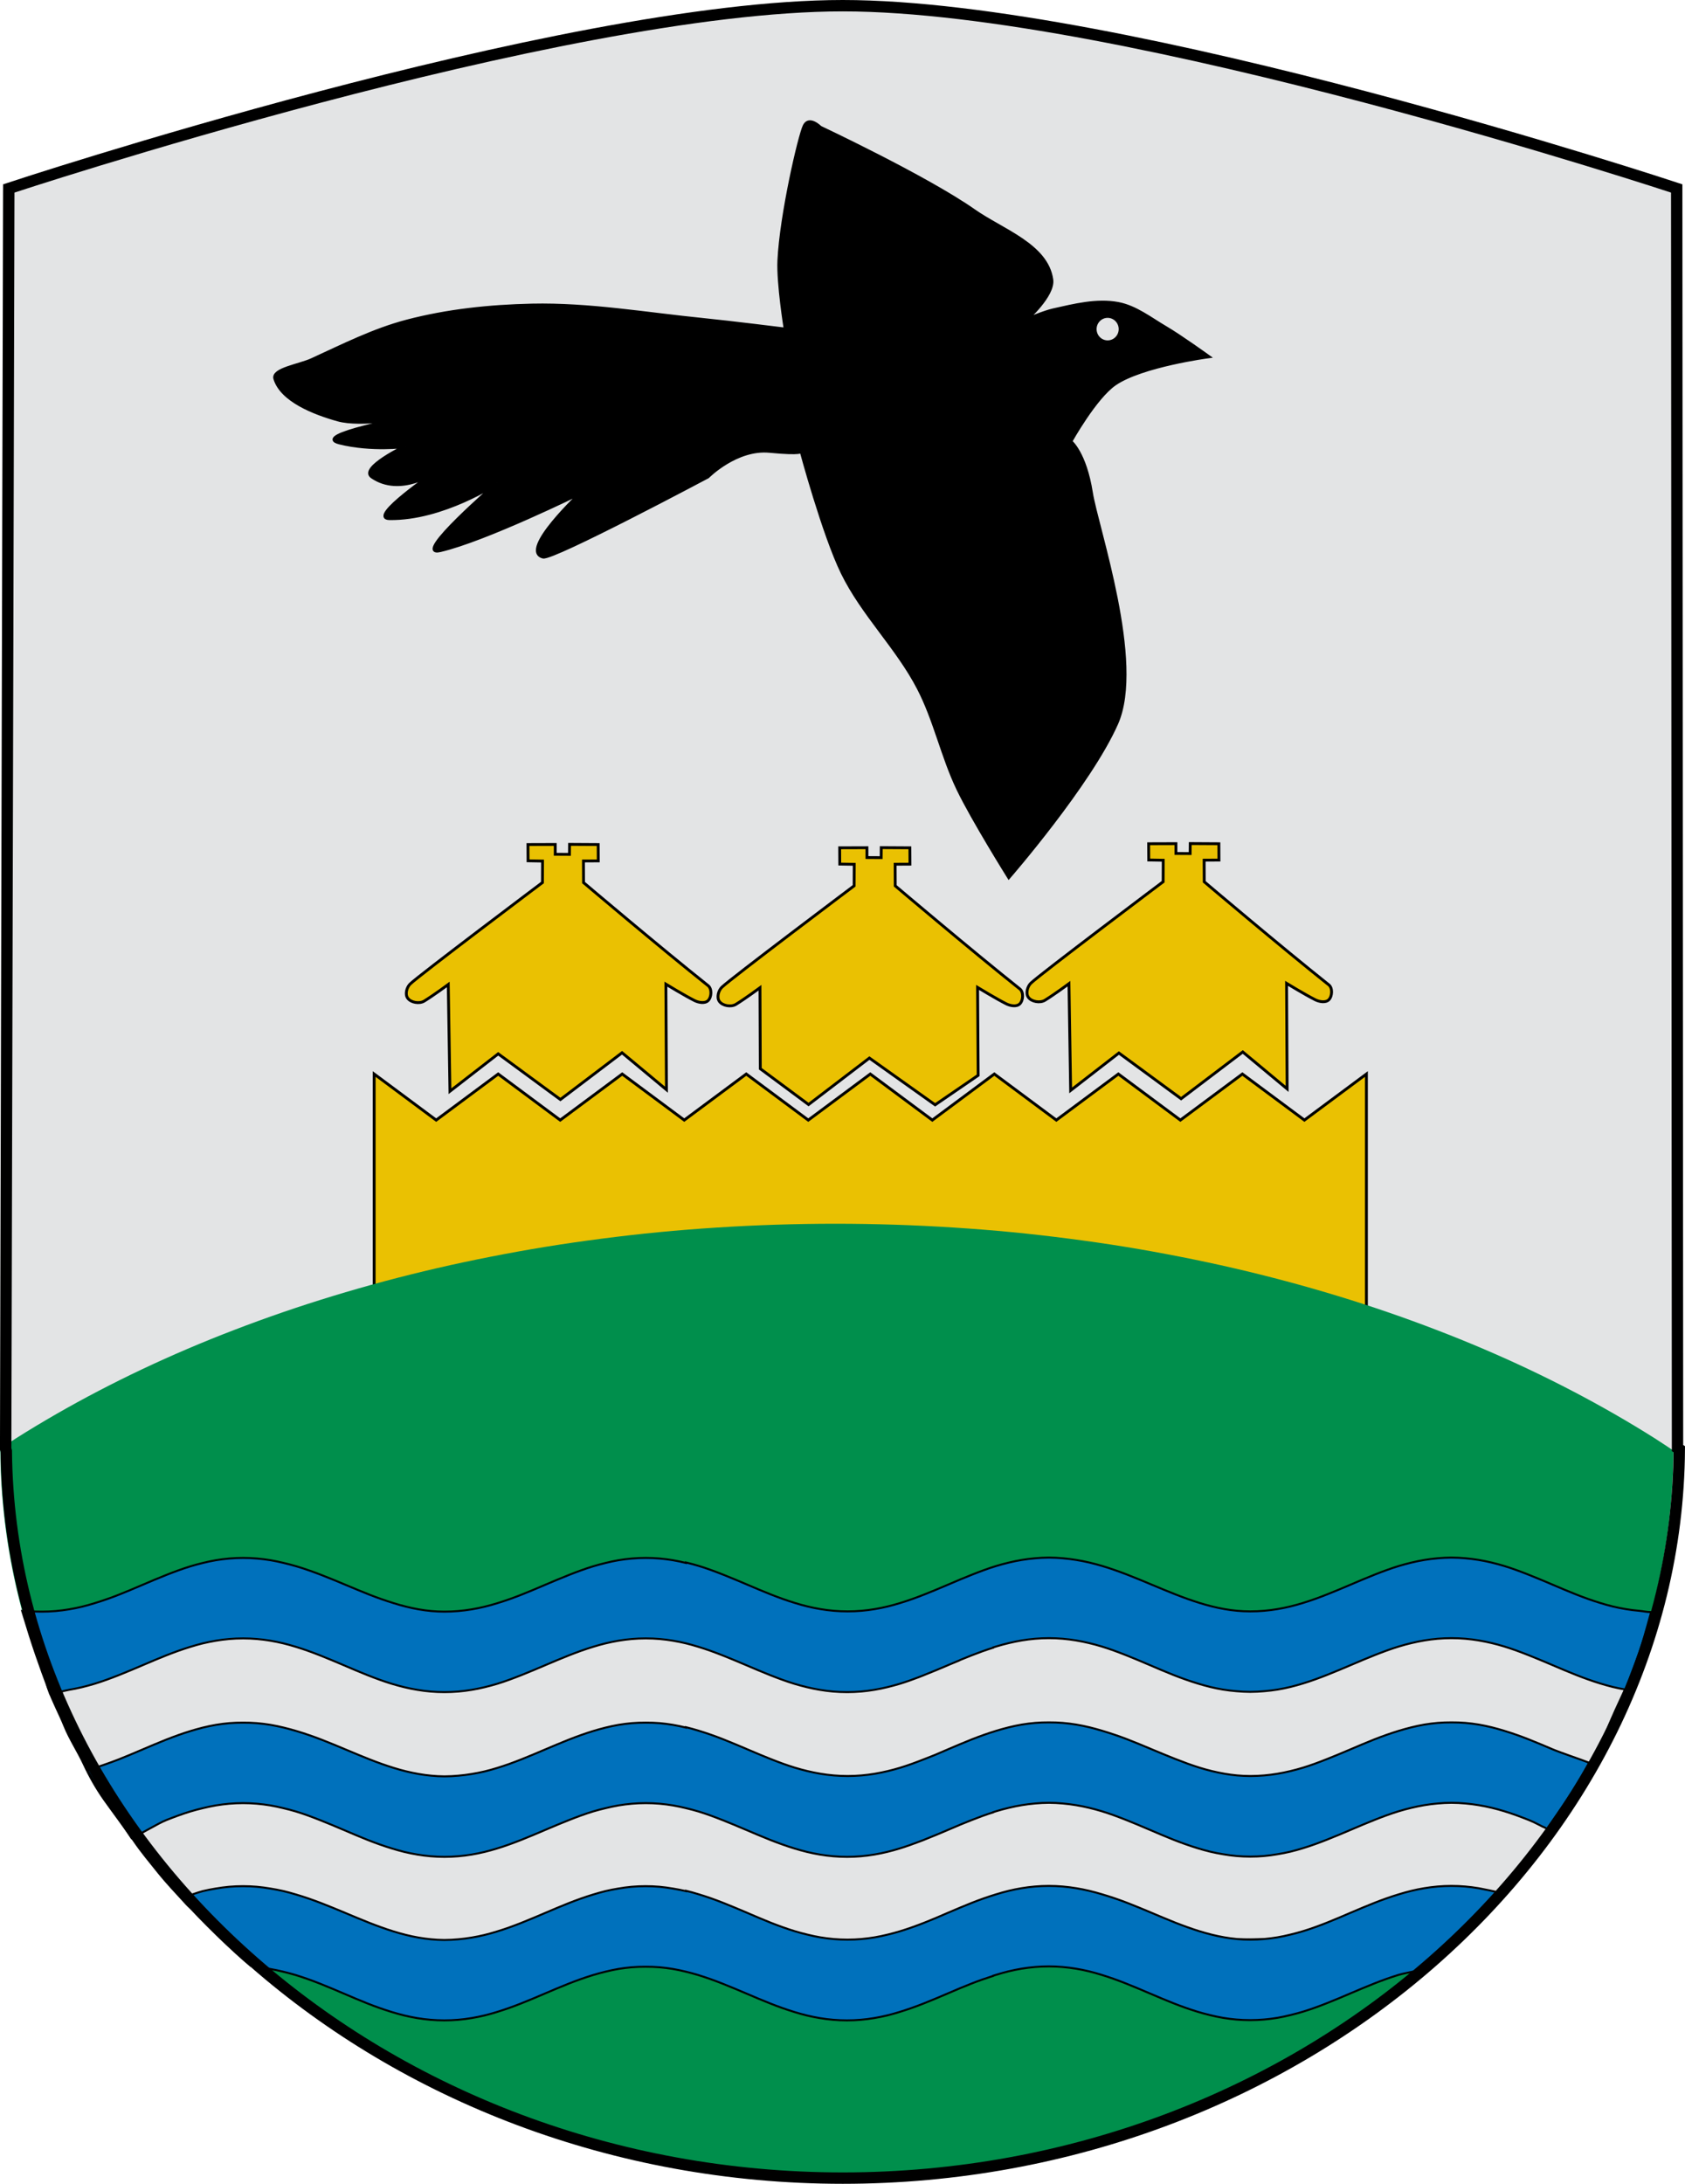 <?xml version="1.0" encoding="UTF-8" standalone="no"?>
<svg
   xmlns:dc="http://purl.org/dc/elements/1.1/"
   xmlns:cc="http://creativecommons.org/ns#"
   xmlns:rdf="http://www.w3.org/1999/02/22-rdf-syntax-ns#"
   xmlns:svg="http://www.w3.org/2000/svg"
   xmlns="http://www.w3.org/2000/svg"
   xmlns:sodipodi="http://sodipodi.sourceforge.net/DTD/sodipodi-0.dtd"
   xmlns:inkscape="http://www.inkscape.org/namespaces/inkscape"
   height="767"
   width="591.875"
   version="1.0"
   id="svg20"
   sodipodi:version="0.32"
   inkscape:version="0.48.0 r9654"
   sodipodi:docname="Swiss_Size18-coat_of_arms.svg"
   inkscape:output_extension="org.inkscape.output.svg.inkscape">
  <defs
     id="defs29">
    <inkscape:perspective
       sodipodi:type="inkscape:persp3d"
       inkscape:vp_x="0 : 381.5 : 1"
       inkscape:vp_y="0 : 1000 : 0"
       inkscape:vp_z="603 : 381.5 : 1"
       inkscape:persp3d-origin="301.5 : 254.33333 : 1"
       id="perspective28" />
    <linearGradient
       id="linearGradient2893">
      <stop
         style="stop-color:#ffffff;stop-opacity:0.314;"
         offset="0"
         id="stop2895" />
      <stop
         id="stop2897"
         offset="0.19"
         style="stop-color:#ffffff;stop-opacity:0.251;" />
      <stop
         style="stop-color:#6b6b6b;stop-opacity:0.125;"
         offset="0.6"
         id="stop2901" />
      <stop
         style="stop-color:#000000;stop-opacity:0.125;"
         offset="1"
         id="stop2899" />
    </linearGradient>
    <linearGradient
       id="linearGradient2955">
      <stop
         style="stop-color:white;stop-opacity:0;"
         offset="0"
         id="stop2965" />
      <stop
         style="stop-color:black;stop-opacity:0.646;"
         offset="1"
         id="stop2959" />
    </linearGradient>
    <inkscape:perspective
       id="perspective2499"
       inkscape:persp3d-origin="306 : 264 : 1"
       inkscape:vp_z="612 : 396 : 1"
       inkscape:vp_y="0 : 1000 : 0"
       inkscape:vp_x="0 : 396 : 1"
       sodipodi:type="inkscape:persp3d" />
  </defs>
  <sodipodi:namedview
     inkscape:window-height="738"
     inkscape:window-width="1280"
     inkscape:pageshadow="2"
     inkscape:pageopacity="0.0"
     guidetolerance="10.0"
     gridtolerance="10.0"
     objecttolerance="10.0"
     borderopacity="1.0"
     bordercolor="#666666"
     pagecolor="#ffffff"
     id="base"
     inkscape:zoom="0.35355339"
     inkscape:cx="136.48378"
     inkscape:cy="432.82541"
     inkscape:window-x="-8"
     inkscape:window-y="-8"
     inkscape:current-layer="layer1"
     showgrid="false"
     showguides="true"
     inkscape:guide-bbox="true"
     inkscape:snap-global="false"
     inkscape:window-maximized="1"
     borderlayer="false"
     fit-margin-top="0"
     fit-margin-left="0"
     fit-margin-right="0"
     fit-margin-bottom="0" />
  <desc
     id="desc22">Coat of Arms of Canton of Freiburg (Fribourg)</desc>
  <g
     inkscape:groupmode="layer"
     id="layer1"
     inkscape:label="Fond écu"
     transform="translate(-7.531,2.5)">
    <path
       style="fill:#e3e4e5;stroke:#000000;stroke-width:0;stroke-miterlimit:4;stroke-opacity:1;stroke-dasharray:none"
       d="M 301.5,0 C 202.316,2.4906821e-4 8.569,64.187 8.569,64.187 L 7.46,506.913 17.613,543.276 c 0.087,0.313 -5.207,0.169 -5.206,0.494 1.822,-1.71 -0.708,2.244 1.626,-3.719 2.254,-5.759 9.284,-8.178 14.088,-12.121 4.804,-3.944 9.715,-7.79 14.726,-11.525 5.01,-3.734 10.125,-7.373 15.333,-10.891 5.208,-3.518 10.513,-6.926 15.91,-10.219 5.397,-3.293 10.879,-6.45 16.456,-9.511 5.578,-3.061 11.253,-6.018 17.003,-8.839 5.75,-2.821 11.575,-5.52 17.488,-8.093 5.913,-2.573 11.906,-5.029 17.974,-7.347 6.068,-2.318 12.215,-4.509 18.43,-6.564 6.215,-2.055 12.502,-3.959 18.855,-5.744 6.353,-1.785 12.797,-3.454 19.28,-4.96 6.483,-1.506 13.01,-2.845 19.614,-4.065 6.604,-1.221 13.262,-2.318 19.978,-3.245 6.716,-0.927 13.491,-1.687 20.312,-2.312 6.821,-0.626 13.699,-1.101 20.616,-1.417 6.916,-0.317 13.886,-0.485 20.889,-0.485 7.003,0 13.942,0.168 20.859,0.485 6.916,0.317 13.795,0.792 20.616,1.417 6.821,0.626 13.596,1.385 20.312,2.312 6.716,0.927 13.374,2.024 19.978,3.245 6.604,1.22 13.161,2.559 19.644,4.065 6.483,1.506 12.896,3.176 19.249,4.96 6.353,1.785 12.64,3.688 18.855,5.744 6.215,2.055 12.361,4.246 18.43,6.564 6.068,2.318 12.061,4.774 17.974,7.347 5.913,2.573 11.739,5.272 17.488,8.093 5.75,2.821 11.425,5.778 17.003,8.839 5.578,3.061 11.059,6.218 16.456,9.511 5.397,3.293 10.702,6.702 15.91,10.219 5.208,3.518 10.323,7.156 15.333,10.891 5.01,3.734 9.921,7.581 14.726,11.525 4.804,3.944 9.498,7.976 14.088,12.121 2.213,1.999 -5.185,4.072 -3.023,6.117 0.003,-0.65 3.839,-1.939 3.839,-1.939 L 594.728,507.835 594.431,64.187 C 594.431,64.187 400.686,-2.4906797e-4 301.5,0 z"
       id="path1899_17_"
       inkscape:connector-curvature="0"
       sodipodi:nodetypes="sccscsssssssssssssssssssssssssssssssssccccs" />
    <path
       style="fill:#eac102;stroke:#000000;stroke-opacity:1"
       d="m 138.958,374.72 21.784,16.185 21.784,-16.185 21.784,16.185 21.784,-16.185 21.784,16.185 21.784,-16.185 21.784,16.185 21.784,-16.185 21.784,16.185 21.784,-16.185 21.784,16.185 21.784,-16.185 21.784,16.185 21.784,-16.185 21.784,16.185 21.784,-16.185 0,133.45 -348.549,0 z"
       id="rect4158"
       inkscape:connector-curvature="0"
       sodipodi:nodetypes="cccccccccccccccccccc" />
    <path
       style="fill:#008f4c;stroke:#000000;stroke-width:0;stroke-miterlimit:4;stroke-opacity:1;stroke-dasharray:none"
       d="m 595.352,506.997 c -2.169,-1.436 -4.298,-2.892 -6.519,-4.296 -4.604,-2.912 -9.314,-5.744 -14.134,-8.514 -4.82,-2.77 -9.747,-5.472 -14.773,-8.095 -5.027,-2.623 -10.158,-5.179 -15.383,-7.65 -5.225,-2.471 -10.547,-4.865 -15.961,-7.178 -5.414,-2.313 -10.914,-4.53 -16.51,-6.68 -5.596,-2.15 -11.29,-4.227 -17.058,-6.209 -5.768,-1.982 -11.613,-3.877 -17.545,-5.685 -5.933,-1.808 -11.944,-3.533 -18.033,-5.161 -6.088,-1.628 -12.254,-3.167 -18.49,-4.611 -6.235,-1.444 -12.542,-2.781 -18.916,-4.034 -6.374,-1.254 -12.808,-2.426 -19.312,-3.484 -6.504,-1.058 -13.083,-1.998 -19.708,-2.856 -6.625,-0.857 -13.305,-1.628 -20.043,-2.279 -6.738,-0.651 -13.535,-1.185 -20.378,-1.624 -6.843,-0.439 -13.744,-0.773 -20.683,-0.996 -6.939,-0.222 -13.9,-0.341 -20.926,-0.341 -7.026,0 -14.018,0.118 -20.957,0.341 -6.939,0.222 -13.84,0.556 -20.683,0.996 -6.843,0.439 -13.64,0.973 -20.378,1.624 -6.738,0.651 -13.418,1.422 -20.043,2.279 -6.625,0.857 -13.174,1.797 -19.677,2.856 -6.504,1.058 -12.969,2.231 -19.342,3.484 -6.374,1.254 -12.681,2.591 -18.916,4.034 -6.235,1.444 -12.401,2.982 -18.489,4.611 -6.088,1.628 -12.1,3.353 -18.033,5.161 -5.933,1.808 -11.777,3.703 -17.545,5.685 -5.768,1.982 -11.462,4.059 -17.058,6.209 -5.596,2.15 -11.095,4.367 -16.51,6.68 -5.414,2.313 -10.737,4.707 -15.961,7.178 -5.225,2.471 -10.356,5.027 -15.383,7.65 -5.027,2.623 -9.954,5.325 -14.773,8.095 -4.82,2.77 -9.529,5.603 -14.134,8.514 -1.864,1.179 -3.624,2.414 -5.452,3.615 C 8.08,645.439 140.265,763 301.5,763 462.471,763 594.487,645.821 595.352,506.997 z"
       id="path3018"
       inkscape:connector-curvature="0" />
    <g
       style="stroke:#000000;stroke-opacity:1"
       id="g4253">
      <path
         sodipodi:nodetypes="csccsccsccccccsssssssssccc"
         inkscape:connector-curvature="0"
         id="path3299"
         d="m 517.845,678.477 c 1.28,-1.517 6.544,-5.973 7.793,-7.513 3.039,-3.747 7.016,-6.406 9.864,-10.284 3.443,-3.759 6.34,-7.54 8.99,-11.542 2.65,-4.002 5.902,-7.584 8.347,-11.703 2.446,-4.12 5.285,-7.474 7.52,-11.704 2.234,-4.231 7.433,-11.387 9.093,-14.532 2.017,-4.335 3.752,-8.783 5.733,-13.135 3.101,-6.813 4.047,-8.433 5.608,-12.957 1.561,-4.524 2.407,-9.569 3.729,-14.178 0.266,-0.925 0.465,-1.877 0.721,-2.806 l -336.782,3.332 0,0.119 -215.165,1.428 c 0.188,0.683 -10.57,2.284 -10.376,2.965 1.314,4.62 0.069,9.791 1.622,14.327 1.553,4.535 3.992,8.946 5.778,13.391 1.786,4.444 4.76,8.967 6.772,13.313 2.011,4.346 4.452,8.635 7.121,12.42 2.209,3.133 8.063,11 10.386,14.416 2.698,3.968 5.906,7.777 8.87,11.487 2.275,2.848 6.604,7.523 9.616,10.78 3.224,3.485 10.361,6.579 13.4,10.336 1.367,1.69 2.77,3.369 4.175,5.032 l 265.751,-1.475 c -56.068,-0.209 114.997,-1.518 161.435,-1.518 z"
         style="fill:#e3e4e5;fill-opacity:1;fill-rule:evenodd;stroke:#000000;stroke-opacity:1" />
      <path
         sodipodi:nodetypes="cccscscssccssssscscccccsccsccccccccssccssccccsccccccccsscsccsccssscssssscsssssscsscccscssssscsscsssssssscssssccscccccsscsccsccsccccsssscscsssscscsscsccsssccc"
         inkscape:connector-curvature="0"
         id="path3317"
         d="m 534.133,662.202 c -1.49,-0.359 -5.695,-1.262 -7.232,-1.52 -1.536,-0.258 -3.093,-0.459 -4.685,-0.597 -1.592,-0.138 -3.192,-0.209 -4.849,-0.209 -1.657,0 -3.289,0.071 -4.881,0.209 -1.592,0.138 -3.148,0.339 -4.685,0.597 -1.536,0.258 -3.031,0.566 -4.521,0.925 -1.49,0.359 -2.973,0.782 -4.423,1.224 -2.9,0.885 -5.721,1.879 -8.518,2.985 -2.797,1.106 -5.592,2.283 -8.354,3.463 -2.762,1.18 -5.524,2.387 -8.321,3.493 -2.797,1.106 -5.585,2.13 -8.485,3.015 -1.45,0.442 -2.933,0.835 -4.423,1.194 -1.49,0.359 -2.985,0.697 -4.521,0.955 -1.536,0.258 -3.126,0.459 -4.718,0.597 -1.592,0.138 -3.224,0.209 -4.882,0.209 -1.547,-10e-6 -3.077,-0.071 -4.587,-0.209 -1.51,-0.138 -2.979,-0.339 -4.456,-0.597 -2.952,-0.516 -5.889,-1.265 -8.747,-2.149 -2.859,-0.885 -5.673,-1.909 -8.485,-3.015 -2.812,-1.106 -5.602,-2.313 -8.42,-3.493 -2.817,-1.179 -5.616,-2.357 -8.485,-3.463 -2.869,-1.106 -5.811,-2.1 -8.78,-2.985 -1.485,-0.442 -3.007,-0.865 -4.521,-1.224 -1.514,-0.359 -3.028,-0.667 -4.587,-0.925 -1.559,-0.258 -3.145,-0.459 -4.75,-0.597 -1.606,-0.138 -3.224,-0.209 -4.881,-0.209 -1.657,-1e-5 -3.289,0.071 -4.881,0.209 -1.592,0.138 -3.181,0.339 -4.718,0.597 -1.536,0.258 -3.032,0.566 -4.521,0.925 -1.49,0.359 -2.94,0.782 -4.39,1.224 -2.9,0.885 -5.721,1.879 -8.518,2.985 -2.797,1.106 -5.559,2.283 -8.322,3.463 -1.381,0.59 -2.773,1.211 -4.161,1.791 -0.067,0.028 -0.13,0.062 -0.197,0.09 -1.321,0.551 -2.633,1.086 -3.964,1.612 -2.797,1.106 -5.65,2.13 -8.551,3.015 -1.45,0.442 -2.901,0.835 -4.39,1.194 -1.49,0.359 -3.017,0.697 -4.554,0.955 -1.536,0.258 -3.093,0.459 -4.685,0.597 -1.592,0.138 -3.192,0.209 -4.849,0.209 -1.657,-10e-6 -3.29,-0.071 -4.882,-0.209 -1.592,-0.138 -3.148,-0.339 -4.685,-0.597 -1.536,-0.258 -3.032,-0.596 -4.521,-0.955 -1.49,-0.359 -2.973,-0.752 -4.423,-1.194 -2.9,-0.885 -5.721,-1.909 -8.518,-3.015 -2.797,-1.106 -5.559,-2.313 -8.321,-3.493 -2.762,-1.179 -5.558,-2.357 -8.354,-3.463 -2.797,-1.106 -5.618,-2.1 -8.518,-2.985 -1.45,-0.442 -2.9,-0.865 -4.39,-1.224 -0.033,-0.008 -0.066,-0.022 -0.099,-0.03 l 0,0.149 c -0.034,-0.008 -0.065,-0.022 -0.099,-0.03 -1.49,-0.359 -3.017,-0.638 -4.554,-0.896 -1.536,-0.258 -3.093,-0.489 -4.685,-0.627 -1.592,-0.138 -3.224,-0.209 -4.882,-0.209 -1.657,-10e-6 -3.289,0.071 -4.881,0.209 -1.592,0.138 -3.148,0.369 -4.685,0.627 -1.536,0.258 -3.031,0.536 -4.521,0.896 -1.49,0.359 -2.94,0.782 -4.39,1.224 -2.9,0.885 -5.754,1.909 -8.551,3.015 -2.797,1.106 -5.559,2.283 -8.321,3.463 -2.762,1.18 -5.525,2.357 -8.321,3.463 -2.797,1.106 -5.618,2.13 -8.518,3.015 -1.45,0.442 -2.9,0.865 -4.39,1.224 -1.49,0.359 -3.017,0.667 -4.554,0.925 -1.536,0.258 -3.093,0.459 -4.685,0.597 -1.592,0.138 -3.224,0.239 -4.881,0.239 -1.547,0 -3.077,-0.101 -4.587,-0.239 -1.509,-0.138 -2.98,-0.339 -4.456,-0.597 -2.952,-0.516 -5.888,-1.265 -8.747,-2.149 -2.859,-0.885 -5.673,-1.909 -8.485,-3.015 -2.812,-1.106 -5.602,-2.283 -8.42,-3.463 -2.817,-1.179 -5.649,-2.357 -8.518,-3.463 -2.869,-1.106 -5.811,-2.13 -8.78,-3.015 -1.485,-0.442 -2.974,-0.865 -4.488,-1.224 -1.514,-0.359 -3.061,-0.638 -4.619,-0.896 -1.559,-0.258 -3.145,-0.489 -4.75,-0.627 -1.606,-0.138 -3.224,-0.209 -4.881,-0.209 -1.657,-10e-6 -3.257,0.071 -4.849,0.209 -1.592,0.138 -3.181,0.369 -4.718,0.627 -1.536,0.258 -3.031,0.536 -4.521,0.896 -1.49,0.359 -6.037,2.001 -7.487,2.444 6.766,7.805 18.723,19.196 24.314,23.797 1.592,0.138 5.291,0.845 6.827,1.103 1.536,0.258 3.031,0.596 4.521,0.955 1.49,0.359 3.005,0.752 4.456,1.194 2.9,0.885 5.721,1.909 8.518,3.015 2.797,1.106 5.559,2.283 8.321,3.463 2.762,1.179 5.492,2.357 8.289,3.463 2.797,1.106 5.65,2.13 8.551,3.015 1.45,0.442 2.933,0.865 4.423,1.224 1.49,0.359 2.985,0.667 4.521,0.925 1.536,0.258 3.126,0.459 4.718,0.597 1.592,0.138 3.191,0.209 4.849,0.209 1.657,1e-5 3.289,-0.071 4.881,-0.209 1.592,-0.138 3.149,-0.339 4.685,-0.597 1.536,-0.258 3.064,-0.566 4.554,-0.925 1.49,-0.359 2.94,-0.782 4.39,-1.224 2.9,-0.885 5.721,-1.909 8.518,-3.015 2.797,-1.106 5.559,-2.283 8.321,-3.463 2.762,-1.18 5.525,-2.357 8.321,-3.463 2.797,-1.106 5.651,-2.13 8.551,-3.015 1.45,-0.442 2.901,-0.835 4.39,-1.194 1.49,-0.359 2.985,-0.697 4.521,-0.955 1.536,-0.258 3.093,-0.459 4.685,-0.597 1.592,-0.138 3.224,-0.179 4.881,-0.179 1.657,0 3.289,0.041 4.882,0.179 1.592,0.138 3.148,0.339 4.685,0.597 1.537,0.258 3.064,0.596 4.554,0.955 1.49,0.359 2.94,0.752 4.39,1.194 2.9,0.885 5.721,1.909 8.518,3.015 2.797,1.106 5.592,2.283 8.354,3.463 2.762,1.179 5.525,2.357 8.322,3.463 2.797,1.106 5.618,2.13 8.518,3.015 1.45,0.442 2.9,0.865 4.39,1.224 1.49,0.359 3.017,0.667 4.554,0.925 1.536,0.258 3.093,0.459 4.685,0.597 1.592,0.138 3.224,0.209 4.881,0.209 1.657,1e-5 3.257,-0.071 4.849,-0.209 1.592,-0.138 3.148,-0.339 4.685,-0.597 1.536,-0.258 3.064,-0.566 4.554,-0.925 1.49,-0.359 2.94,-0.782 4.39,-1.224 2.9,-0.885 5.754,-1.909 8.551,-3.015 2.797,-1.106 5.559,-2.283 8.322,-3.463 1.381,-0.59 2.74,-1.181 4.128,-1.761 0.067,-0.028 0.13,-0.062 0.197,-0.09 1.321,-0.551 2.666,-1.086 3.997,-1.612 2.514,-0.994 5.073,-1.895 7.666,-2.716 l 0,-0.06 c 0.346,-0.11 0.699,-0.222 1.048,-0.328 1.45,-0.442 2.9,-0.865 4.39,-1.224 1.49,-0.359 2.985,-0.667 4.521,-0.925 1.536,-0.258 3.125,-0.459 4.718,-0.597 1.592,-0.138 3.224,-0.209 4.881,-0.209 1.657,10e-6 3.257,0.071 4.849,0.209 1.592,0.138 3.181,0.339 4.718,0.597 1.536,0.258 3.064,0.566 4.554,0.925 1.49,0.359 2.94,0.782 4.39,1.224 2.9,0.885 5.721,1.909 8.518,3.015 2.797,1.106 5.559,2.283 8.322,3.463 2.762,1.179 5.524,2.357 8.321,3.463 2.797,1.106 5.651,2.13 8.551,3.015 1.45,0.442 2.9,0.835 4.39,1.194 1.49,0.359 3.017,0.697 4.554,0.955 1.536,0.258 3.093,0.459 4.685,0.597 1.592,0.138 3.192,0.209 4.849,0.209 1.657,10e-6 3.289,-0.071 4.882,-0.209 1.592,-0.138 3.181,-0.339 4.718,-0.597 1.536,-0.258 3.031,-0.596 4.521,-0.955 1.49,-0.359 2.973,-0.752 4.423,-1.194 2.9,-0.885 5.689,-1.909 8.485,-3.015 2.797,-1.106 5.559,-2.283 8.321,-3.463 2.762,-1.179 5.558,-2.357 8.354,-3.463 2.797,-1.106 5.618,-2.13 8.518,-3.015 1.45,-0.442 4.48,-0.984 5.97,-1.343 14.715,-11.773 13.463,-12.095 29.306,-27.555 z"
         style="fill:#0071bc;fill-opacity:1;fill-rule:evenodd;stroke:#000000;stroke-width:0.694;stroke-opacity:1;marker:none;visibility:visible;display:inline;overflow:visible;enable-background:accumulate" />
      <path
         sodipodi:nodetypes="cccccccssscssscscccccccsscsccccccsssccccccccscccsscssccscscccssscsssccssscssccsscscsssscsscscssscssccsssscscscsscsssscssssssccccccsccscsccccccscscsscscscccccccccccccsccscscsssscsssssssccscccscsccccssssccc"
         inkscape:connector-curvature="0"
         id="path3290"
         d="m 587.505,563.694 c -1.657,1e-5 -2.662,-0.309 -4.254,-0.447 -1.592,-0.138 -3.148,-0.339 -4.685,-0.597 -1.536,-0.258 -3.064,-0.566 -4.554,-0.925 -1.49,-0.359 -2.94,-0.782 -4.39,-1.224 -2.9,-0.885 -5.721,-1.909 -8.518,-3.015 -2.797,-1.106 -5.559,-2.283 -8.321,-3.463 -2.762,-1.179 -5.557,-2.357 -8.354,-3.463 -2.797,-1.106 -5.618,-2.16 -8.518,-3.045 -1.45,-0.442 -2.901,-0.835 -4.39,-1.194 -1.49,-0.359 -3.017,-0.667 -4.554,-0.925 -1.536,-0.258 -3.093,-0.459 -4.685,-0.597 -1.592,-0.138 -3.224,-0.239 -4.882,-0.239 -1.657,0 -3.289,0.101 -4.882,0.239 -1.592,0.138 -3.148,0.339 -4.685,0.597 -1.536,0.258 -3.031,0.566 -4.521,0.925 -1.49,0.359 -2.972,0.752 -4.423,1.194 -2.9,0.885 -5.721,1.939 -8.518,3.045 -2.797,1.106 -5.559,2.283 -8.321,3.463 -2.762,1.18 -5.558,2.357 -8.354,3.463 -2.797,1.106 -5.585,2.13 -8.485,3.015 -1.45,0.442 -2.933,0.865 -4.423,1.224 -1.49,0.359 -2.985,0.667 -4.521,0.925 -1.536,0.258 -3.093,0.459 -4.685,0.597 -1.592,0.138 -3.224,0.209 -4.881,0.209 -1.547,10e-6 -3.077,-0.071 -4.587,-0.209 -1.51,-0.138 -2.98,-0.339 -4.456,-0.597 -2.952,-0.516 -5.889,-1.265 -8.747,-2.149 -2.859,-0.885 -5.673,-1.909 -8.485,-3.015 -2.812,-1.106 -5.635,-2.283 -8.452,-3.463 -2.817,-1.179 -5.616,-2.357 -8.485,-3.463 -2.869,-1.106 -5.811,-2.16 -8.78,-3.045 -1.485,-0.442 -2.942,-0.835 -4.456,-1.194 -1.514,-0.359 -3.093,-0.667 -4.652,-0.925 -1.559,-0.258 -3.145,-0.459 -4.75,-0.597 -1.606,-0.138 -3.224,-0.239 -4.882,-0.239 -1.657,10e-6 -3.257,0.101 -4.849,0.239 -1.592,0.138 -3.181,0.339 -4.718,0.597 -1.536,0.258 -3.031,0.566 -4.521,0.925 -1.49,0.359 -2.973,0.752 -4.423,1.194 -2.9,0.885 -5.689,1.939 -8.485,3.045 -1.398,0.553 -2.806,1.122 -4.193,1.702 -0.067,0.028 -0.13,0.062 -0.196,0.089 -1.32,0.553 -2.617,1.11 -3.931,1.672 -2.762,1.18 -5.558,2.357 -8.354,3.463 -2.797,1.106 -5.618,2.13 -8.518,3.015 -1.45,0.442 -2.933,0.865 -4.423,1.224 -1.49,0.359 -2.985,0.667 -4.521,0.925 -1.536,0.258 -3.093,0.459 -4.685,0.597 -1.592,0.138 -3.224,0.209 -4.881,0.209 -1.657,1e-5 -3.289,-0.071 -4.881,-0.209 -1.592,-0.138 -3.148,-0.339 -4.685,-0.597 -1.536,-0.258 -3.032,-0.566 -4.521,-0.925 -1.49,-0.359 -2.973,-0.782 -4.423,-1.224 -2.9,-0.885 -5.721,-1.909 -8.518,-3.015 -2.797,-1.106 -5.559,-2.283 -8.321,-3.463 -2.762,-1.179 -5.558,-2.357 -8.354,-3.463 -2.797,-1.106 -5.618,-2.16 -8.518,-3.045 -1.45,-0.442 -2.9,-0.835 -4.39,-1.194 -0.064,-0.015 -0.133,-0.015 -0.197,-0.03 l 0,0.149 c -1.49,-0.359 -3.017,-0.697 -4.554,-0.955 -1.536,-0.258 -3.06,-0.459 -4.652,-0.597 -1.592,-0.138 -3.224,-0.209 -4.881,-0.209 -1.657,0 -3.289,0.071 -4.882,0.209 -1.592,0.138 -3.148,0.339 -4.685,0.597 -1.536,0.258 -3.032,0.596 -4.521,0.955 -1.49,0.359 -2.973,0.752 -4.423,1.194 -2.9,0.885 -5.721,1.939 -8.518,3.045 -2.797,1.106 -5.592,2.283 -8.354,3.463 -2.762,1.18 -5.525,2.357 -8.322,3.463 -2.797,1.106 -5.585,2.1 -8.485,2.985 -1.45,0.442 -2.933,0.865 -4.423,1.224 -1.49,0.359 -2.985,0.667 -4.521,0.925 -1.536,0.258 -3.126,0.459 -4.718,0.597 -1.592,0.138 -3.224,0.209 -4.881,0.209 -1.547,0 -3.077,-0.071 -4.587,-0.209 -1.509,-0.138 -2.98,-0.339 -4.456,-0.597 -2.952,-0.516 -5.856,-1.265 -8.715,-2.149 -2.859,-0.885 -5.706,-1.879 -8.518,-2.985 -2.812,-1.106 -5.602,-2.283 -8.42,-3.463 -2.817,-1.179 -5.616,-2.357 -8.485,-3.463 -2.869,-1.106 -5.811,-2.16 -8.78,-3.045 -1.485,-0.442 -3.007,-0.835 -4.521,-1.194 -1.514,-0.359 -3.028,-0.697 -4.587,-0.955 -1.559,-0.258 -3.145,-0.459 -4.75,-0.597 -1.606,-0.138 -3.224,-0.209 -4.881,-0.209 -1.657,0 -3.289,0.071 -4.881,0.209 -1.592,0.138 -3.148,0.339 -4.685,0.597 -1.536,0.258 -3.064,0.596 -4.554,0.955 -1.49,0.359 -2.94,0.752 -4.39,1.194 -2.9,0.885 -5.721,1.939 -8.518,3.045 -2.797,1.106 -5.559,2.283 -8.321,3.463 -2.762,1.18 -5.525,2.357 -8.321,3.463 -2.797,1.106 -5.65,2.1 -8.551,2.985 -1.45,0.442 -2.9,0.865 -4.39,1.224 -1.49,0.359 -3.017,0.667 -4.554,0.925 -1.536,0.258 -3.093,0.459 -4.685,0.597 -1.592,0.138 -3.192,0.209 -4.849,0.209 -1.657,0 -5.313,-0.071 -6.905,-0.209 3.981,13.159 5.519,17.394 9.849,29.102 1.592,-0.138 5.053,-1.172 6.589,-1.43 1.536,-0.258 3.064,-0.566 4.554,-0.925 1.49,-0.359 2.94,-0.752 4.39,-1.194 2.9,-0.885 5.754,-1.939 8.551,-3.045 2.797,-1.106 5.559,-2.283 8.321,-3.463 2.762,-1.18 5.525,-2.357 8.321,-3.463 2.797,-1.106 5.618,-2.13 8.518,-3.015 1.45,-0.442 2.9,-0.865 4.39,-1.224 1.49,-0.359 3.017,-0.667 4.554,-0.925 1.536,-0.258 3.093,-0.459 4.685,-0.597 1.592,-0.138 3.224,-0.209 4.881,-0.209 1.657,0 3.257,0.071 4.849,0.209 1.592,0.138 3.181,0.339 4.718,0.597 1.536,0.258 3.031,0.566 4.521,0.925 1.49,0.359 2.973,0.782 4.423,1.224 2.9,0.885 5.721,1.909 8.518,3.015 2.797,1.106 5.592,2.283 8.354,3.463 2.762,1.179 5.492,2.357 8.289,3.463 2.797,1.106 5.65,2.16 8.551,3.045 1.45,0.442 2.9,0.835 4.39,1.194 1.49,0.359 3.017,0.667 4.554,0.925 1.536,0.258 3.093,0.459 4.685,0.597 1.592,0.138 3.191,0.209 4.849,0.209 1.657,0 3.289,-0.071 4.881,-0.209 1.592,-0.138 3.181,-0.339 4.718,-0.597 1.536,-0.258 3.031,-0.566 4.521,-0.925 1.49,-0.359 2.973,-0.752 4.423,-1.194 2.9,-0.885 5.688,-1.939 8.485,-3.045 2.797,-1.106 5.559,-2.283 8.322,-3.463 2.762,-1.18 5.557,-2.357 8.354,-3.463 2.797,-1.106 5.618,-2.13 8.518,-3.015 1.45,-0.442 2.933,-0.865 4.423,-1.224 1.49,-0.359 2.985,-0.667 4.521,-0.925 1.536,-0.258 3.093,-0.459 4.685,-0.597 1.592,-0.138 3.224,-0.209 4.882,-0.209 1.657,0 3.289,0.071 4.881,0.209 1.592,0.138 3.116,0.339 4.652,0.597 1.536,0.258 3.064,0.566 4.554,0.925 1.49,0.359 2.94,0.782 4.39,1.224 2.9,0.885 5.721,1.909 8.518,3.015 2.797,1.106 5.592,2.283 8.354,3.463 2.762,1.179 5.525,2.357 8.321,3.463 2.797,1.106 5.618,2.16 8.518,3.045 1.45,0.442 2.933,0.835 4.423,1.194 1.49,0.359 2.985,0.667 4.521,0.925 1.536,0.258 3.093,0.459 4.685,0.597 1.592,0.138 3.224,0.209 4.881,0.209 1.657,0 3.289,-0.071 4.882,-0.209 1.592,-0.138 3.148,-0.339 4.685,-0.597 1.536,-0.258 3.032,-0.566 4.521,-0.925 1.49,-0.359 2.973,-0.752 4.423,-1.194 2.245,-0.685 4.44,-1.472 6.618,-2.299 0.637,-0.24 1.267,-0.497 1.9,-0.746 0.068,-0.027 0.129,-0.063 0.197,-0.09 1.331,-0.526 2.676,-1.061 3.997,-1.612 0.067,-0.028 0.13,-0.061 0.197,-0.089 1.321,-0.552 2.649,-1.11 3.964,-1.672 0.067,-0.029 0.13,-0.061 0.197,-0.089 1.314,-0.561 2.611,-1.089 3.931,-1.642 0.067,-0.028 0.13,-0.092 0.196,-0.119 1.321,-0.552 2.666,-1.084 3.997,-1.612 2.514,-0.994 5.039,-1.895 7.633,-2.716 l 0,-0.09 c 0.348,-0.111 0.698,-0.222 1.048,-0.328 1.45,-0.442 2.933,-0.835 4.423,-1.194 1.49,-0.359 2.985,-0.667 4.521,-0.925 1.536,-0.258 3.125,-0.459 4.718,-0.597 1.592,-0.138 3.192,-0.209 4.849,-0.209 1.657,0 3.257,0.071 4.849,0.209 1.592,0.138 3.181,0.339 4.718,0.597 1.536,0.258 3.064,0.566 4.554,0.925 1.49,0.359 2.973,0.752 4.423,1.194 2.9,0.885 5.721,1.939 8.518,3.045 2.797,1.106 5.559,2.283 8.321,3.463 2.762,1.179 5.492,2.357 8.289,3.463 2.797,1.106 5.651,2.13 8.551,3.015 1.45,0.442 2.933,0.865 4.423,1.224 1.49,0.359 2.985,0.667 4.521,0.925 1.536,0.258 3.126,0.429 4.718,0.567 1.592,0.138 3.192,0.239 4.849,0.239 1.657,0 3.29,-0.101 4.881,-0.239 1.592,-0.138 3.148,-0.309 4.685,-0.567 1.536,-0.258 3.031,-0.566 4.521,-0.925 1.49,-0.359 2.973,-0.782 4.423,-1.224 2.9,-0.885 5.688,-1.909 8.485,-3.015 2.797,-1.106 5.592,-2.283 8.354,-3.463 2.762,-1.18 5.525,-2.357 8.321,-3.463 2.797,-1.106 5.618,-2.16 8.518,-3.045 1.45,-0.442 2.933,-0.835 4.423,-1.194 1.49,-0.359 2.985,-0.667 4.521,-0.925 1.536,-0.258 3.093,-0.459 4.685,-0.597 1.592,-0.138 3.224,-0.209 4.882,-0.209 1.657,0 3.289,0.071 4.882,0.209 1.592,0.138 3.148,0.339 4.685,0.597 1.536,0.258 3.064,0.566 4.554,0.925 1.49,0.359 2.94,0.752 4.39,1.194 2.9,0.885 5.721,1.939 8.518,3.045 2.797,1.106 5.592,2.283 8.354,3.463 2.762,1.179 5.525,2.357 8.321,3.463 2.797,1.106 5.618,2.13 8.518,3.015 1.45,0.442 2.901,0.865 4.39,1.224 1.49,0.359 3.017,0.667 4.554,0.925 4.657,-12.604 5.141,-13.103 8.939,-27.225 z"
         style="fill:#0071bc;fill-opacity:1;fill-rule:evenodd;stroke:#000000;stroke-width:0.694;stroke-opacity:1;marker:none;visibility:visible;display:inline;overflow:visible;enable-background:accumulate" />
      <path
         sodipodi:nodetypes="ccsssscsccscccscccsscscscccssssccccssccccccsscssccscccccsssccsscssssscscssscccsssscssccssccsssscscsssscssscsscsscccsccscsccccsssssssscccscccccccccccscsssscsssscsssscscccsccscssccccscc"
         inkscape:connector-curvature="0"
         id="path3308"
         d="m 565.746,616.617 c -2.797,-1.106 -10.201,-3.592 -12.963,-4.772 -2.762,-1.179 -5.557,-2.357 -8.354,-3.463 -2.797,-1.106 -5.618,-2.1 -8.518,-2.985 -1.45,-0.442 -2.901,-0.865 -4.39,-1.224 -1.49,-0.359 -3.017,-0.697 -4.554,-0.955 -1.536,-0.258 -3.093,-0.459 -4.685,-0.597 -1.592,-0.138 -3.224,-0.179 -4.882,-0.179 -1.657,10e-6 -3.289,0.041 -4.882,0.179 -1.592,0.138 -3.148,0.339 -4.685,0.597 -1.536,0.258 -3.031,0.596 -4.521,0.955 -1.49,0.359 -2.973,0.782 -4.423,1.224 -2.9,0.885 -5.721,1.879 -8.518,2.985 -2.797,1.106 -5.559,2.283 -8.321,3.463 -2.762,1.18 -5.558,2.357 -8.354,3.463 -2.797,1.106 -5.585,2.16 -8.485,3.045 -1.45,0.442 -2.933,0.835 -4.423,1.194 -1.49,0.359 -2.985,0.667 -4.521,0.925 -1.536,0.258 -3.093,0.459 -4.685,0.597 -1.592,0.138 -3.224,0.209 -4.881,0.209 -1.547,1e-5 -3.077,-0.071 -4.587,-0.209 -1.509,-0.138 -2.98,-0.339 -4.456,-0.597 -2.952,-0.516 -5.889,-1.235 -8.747,-2.119 -2.859,-0.885 -5.673,-1.939 -8.485,-3.045 -2.812,-1.106 -5.635,-2.283 -8.452,-3.463 -2.817,-1.179 -5.616,-2.357 -8.485,-3.463 -2.869,-1.106 -5.811,-2.1 -8.78,-2.985 -1.484,-0.442 -2.942,-0.865 -4.456,-1.224 -1.514,-0.359 -3.093,-0.697 -4.652,-0.955 -1.559,-0.258 -3.145,-0.459 -4.75,-0.597 -1.606,-0.138 -3.224,-0.179 -4.882,-0.179 -1.657,0 -3.257,0.041 -4.849,0.179 -1.592,0.138 -3.181,0.339 -4.718,0.597 -1.536,0.258 -3.031,0.596 -4.521,0.955 -1.49,0.359 -2.973,0.782 -4.423,1.224 -2.9,0.885 -5.689,1.879 -8.485,2.985 -2.797,1.106 -5.559,2.283 -8.321,3.463 -1.381,0.59 -2.773,1.211 -4.161,1.791 -0.067,0.028 -0.13,0.062 -0.197,0.089 -1.321,0.551 -2.666,1.056 -3.997,1.582 -2.797,1.106 -5.618,2.16 -8.518,3.045 -1.45,0.442 -2.933,0.835 -4.423,1.194 -1.49,0.359 -2.985,0.667 -4.521,0.925 -1.536,0.258 -3.093,0.459 -4.685,0.597 -1.592,0.138 -3.224,0.209 -4.881,0.209 -1.657,10e-6 -3.289,-0.071 -4.881,-0.209 -1.592,-0.138 -3.148,-0.339 -4.685,-0.597 -1.536,-0.258 -3.032,-0.566 -4.521,-0.925 -1.49,-0.359 -2.973,-0.752 -4.423,-1.194 -2.9,-0.885 -5.721,-1.939 -8.518,-3.045 -2.797,-1.106 -5.559,-2.283 -8.321,-3.463 -2.762,-1.179 -5.558,-2.357 -8.354,-3.463 -2.797,-1.106 -5.618,-2.1 -8.518,-2.985 -1.45,-0.442 -2.9,-0.865 -4.39,-1.224 -0.064,-0.015 -0.133,-0.015 -0.197,-0.03 l 0,0.119 c -1.49,-0.359 -3.017,-0.697 -4.554,-0.955 -1.536,-0.258 -3.06,-0.459 -4.652,-0.597 -1.592,-0.138 -3.224,-0.179 -4.881,-0.179 -1.657,0 -3.289,0.041 -4.882,0.179 -1.592,0.138 -3.148,0.339 -4.685,0.597 -1.536,0.258 -3.032,0.596 -4.521,0.955 -1.49,0.359 -2.973,0.782 -4.423,1.224 -2.9,0.885 -5.721,1.909 -8.518,3.015 -2.797,1.106 -5.592,2.283 -8.354,3.463 -2.762,1.18 -5.525,2.357 -8.322,3.463 -2.797,1.106 -5.585,2.13 -8.485,3.015 -1.45,0.442 -2.933,0.865 -4.423,1.224 -1.49,0.359 -2.985,0.638 -4.521,0.896 -1.536,0.258 -3.126,0.459 -4.718,0.597 -1.592,0.138 -3.224,0.239 -4.881,0.239 -1.547,1e-5 -3.077,-0.101 -4.587,-0.239 -1.509,-0.138 -2.98,-0.339 -4.456,-0.597 -2.952,-0.516 -5.856,-1.235 -8.715,-2.119 -2.859,-0.885 -5.706,-1.909 -8.518,-3.015 -2.812,-1.106 -5.602,-2.283 -8.42,-3.463 -2.817,-1.179 -5.616,-2.357 -8.485,-3.463 -2.869,-1.106 -5.811,-2.13 -8.78,-3.015 -1.485,-0.442 -3.007,-0.865 -4.521,-1.224 -1.514,-0.359 -3.028,-0.697 -4.587,-0.955 -1.559,-0.258 -3.145,-0.459 -4.75,-0.597 -1.606,-0.138 -3.224,-0.179 -4.881,-0.179 -1.657,0 -3.289,0.041 -4.881,0.179 -1.592,0.138 -3.148,0.339 -4.685,0.597 -1.536,0.258 -3.064,0.596 -4.554,0.955 -1.49,0.359 -2.94,0.782 -4.39,1.224 -2.9,0.885 -5.721,1.909 -8.518,3.015 -2.797,1.106 -5.559,2.283 -8.321,3.463 -2.762,1.18 -5.525,2.357 -8.321,3.463 -2.797,1.106 -8.15,2.963 -11.05,3.848 4.719,7.697 10.501,16.107 15.563,23.815 2.762,-1.18 9.333,-5.213 12.13,-6.319 2.797,-1.106 5.618,-2.16 8.518,-3.045 1.45,-0.442 2.9,-0.805 4.39,-1.164 1.49,-0.359 3.017,-0.697 4.554,-0.955 1.536,-0.258 3.093,-0.459 4.685,-0.597 1.592,-0.138 3.224,-0.209 4.881,-0.209 1.657,0 3.257,0.071 4.849,0.209 1.592,0.138 3.181,0.339 4.718,0.597 1.536,0.258 3.031,0.596 4.521,0.955 1.49,0.359 2.973,0.722 4.423,1.164 2.9,0.885 5.721,1.939 8.518,3.045 2.797,1.106 5.592,2.283 8.354,3.463 2.762,1.179 5.492,2.357 8.289,3.463 2.797,1.106 5.65,2.13 8.551,3.015 1.45,0.442 2.9,0.865 4.39,1.224 1.49,0.359 3.017,0.667 4.554,0.925 1.536,0.258 3.093,0.459 4.685,0.597 1.592,0.138 3.191,0.209 4.849,0.209 1.657,0 3.289,-0.071 4.881,-0.209 1.592,-0.138 3.181,-0.339 4.718,-0.597 1.536,-0.258 3.031,-0.566 4.521,-0.925 1.49,-0.359 2.973,-0.782 4.423,-1.224 2.9,-0.885 5.688,-1.909 8.485,-3.015 2.797,-1.106 5.559,-2.283 8.322,-3.463 2.762,-1.18 5.557,-2.357 8.354,-3.463 2.797,-1.106 5.618,-2.16 8.518,-3.045 1.45,-0.442 2.933,-0.805 4.423,-1.164 1.49,-0.359 2.985,-0.697 4.521,-0.955 1.536,-0.258 3.093,-0.459 4.685,-0.597 1.592,-0.138 3.224,-0.209 4.882,-0.209 1.657,0 3.289,0.071 4.881,0.209 1.592,0.138 3.116,0.339 4.652,0.597 1.536,0.258 3.064,0.596 4.554,0.955 1.49,0.359 2.94,0.722 4.39,1.164 2.9,0.885 5.721,1.939 8.518,3.045 2.797,1.106 5.592,2.283 8.354,3.463 2.762,1.179 5.525,2.357 8.321,3.463 2.797,1.106 5.618,2.13 8.518,3.015 1.45,0.442 2.933,0.865 4.423,1.224 1.49,0.359 2.985,0.667 4.521,0.925 1.536,0.258 3.093,0.459 4.685,0.597 1.592,0.138 3.224,0.209 4.881,0.209 1.657,0 3.289,-0.071 4.882,-0.209 1.592,-0.138 3.148,-0.339 4.685,-0.597 1.536,-0.258 3.032,-0.566 4.521,-0.925 1.49,-0.359 2.973,-0.782 4.423,-1.224 2.245,-0.685 4.44,-1.472 6.618,-2.299 0.637,-0.24 1.267,-0.467 1.9,-0.716 0.068,-0.027 0.129,-0.063 0.197,-0.09 2.728,-1.082 5.462,-2.222 8.158,-3.373 0.067,-0.029 0.13,-0.061 0.197,-0.089 1.314,-0.561 2.611,-1.119 3.931,-1.672 0.067,-0.028 0.13,-0.062 0.196,-0.089 1.321,-0.552 2.666,-1.084 3.997,-1.612 2.514,-0.994 5.039,-1.925 7.633,-2.746 l 0,-0.06 c 0.348,-0.111 0.698,-0.222 1.048,-0.328 1.45,-0.442 2.933,-0.835 4.423,-1.194 1.49,-0.359 2.985,-0.667 4.521,-0.925 1.536,-0.258 3.125,-0.459 4.718,-0.597 1.592,-0.138 3.192,-0.239 4.849,-0.239 1.657,0 3.257,0.101 4.849,0.239 1.592,0.138 3.181,0.339 4.718,0.597 1.536,0.258 3.064,0.566 4.554,0.925 1.49,0.359 2.973,0.752 4.423,1.194 2.9,0.885 5.721,1.939 8.518,3.045 2.797,1.106 5.559,2.283 8.321,3.463 2.762,1.179 5.492,2.357 8.289,3.463 2.797,1.106 5.651,2.13 8.551,3.015 1.45,0.442 2.933,0.865 4.423,1.224 1.49,0.359 2.985,0.638 4.521,0.896 1.536,0.258 3.126,0.489 4.718,0.627 1.592,0.138 3.192,0.209 4.849,0.209 1.657,0 3.289,-0.071 4.881,-0.209 1.592,-0.138 3.148,-0.369 4.685,-0.627 1.536,-0.258 3.031,-0.536 4.521,-0.896 1.49,-0.359 2.973,-0.782 4.423,-1.224 2.9,-0.885 5.688,-1.909 8.485,-3.015 2.797,-1.106 5.592,-2.283 8.354,-3.463 2.762,-1.18 5.525,-2.357 8.321,-3.463 2.797,-1.106 5.618,-2.16 8.518,-3.045 1.45,-0.442 2.933,-0.835 4.423,-1.194 1.49,-0.359 2.985,-0.667 4.521,-0.925 1.536,-0.258 3.093,-0.459 4.685,-0.597 1.592,-0.138 3.224,-0.239 4.882,-0.239 1.657,0 3.289,0.101 4.882,0.239 1.592,0.138 3.148,0.339 4.685,0.597 1.536,0.258 3.064,0.566 4.554,0.925 1.49,0.359 2.94,0.752 4.39,1.194 2.9,0.885 5.721,1.939 8.518,3.045 2.797,1.106 3.807,1.926 6.569,3.106 7.099,-10.388 8.768,-12.109 14.748,-23.17 z"
         style="fill:#0071bc;fill-opacity:1;fill-rule:evenodd;stroke:#000000;stroke-width:0.694;stroke-opacity:1;marker:none;visibility:visible;display:inline;overflow:visible;enable-background:accumulate" />
    </g>
    <g
       style="stroke:#000000;stroke-opacity:1"
       id="g4154"
       transform="matrix(1.169,0,0,1.182,-1645.918,-151.181)">
      <path
         sodipodi:nodetypes="caaacsscacaaacaaccacaaaasacscscscscscsc"
         inkscape:connector-curvature="0"
         id="path4150"
         d="m 1655.181,259.829 c 0,0 6.732,24.751 12.377,36.179 6.081,12.311 16.474,22.114 22.85,34.275 4.994,9.525 7.2,20.317 11.901,29.99 4.413,9.081 15.233,26.182 15.233,26.182 0,0 24.278,-27.61 32.371,-45.7 8.093,-18.089 -5.967,-58.24 -7.617,-68.549 -1.904,-11.901 -6.189,-15.233 -6.189,-15.233 0,0 7.336,-13.08 13.329,-17.137 8.068,-5.462 28.086,-8.093 28.086,-8.093 0,0 -8.399,-5.984 -12.853,-8.569 -4.603,-2.671 -9.048,-6.171 -14.281,-7.141 -6.427,-1.191 -13.136,0.489 -19.517,1.904 -2.793,0.619 -8.093,2.856 -8.093,2.856 0,0 8.277,-7.238 7.617,-11.901 -1.45,-10.243 -14.824,-14.576 -23.326,-20.47 -14.352,-9.95 -46.176,-24.754 -46.176,-24.754 0,0 -3.332,-3.332 -4.76,-0.476 -1.428,2.856 -6.969,26.434 -7.617,39.987 -0.327,6.845 1.904,20.47 1.904,20.47 0,0 -16.488,-2.035 -24.754,-2.856 -17.113,-1.7 -34.219,-4.652 -51.412,-4.284 -12.633,0.27 -25.376,1.589 -37.607,4.76 -9.93,2.575 -19.22,7.222 -28.562,11.459 -3.751,1.701 -11.888,2.817 -11.017,5.597 2.015,6.431 11.676,10.178 18.898,12.18 6.8,1.884 21.157,-0.673 21.157,-0.673 0,0 -29.297,5.382 -20.715,7.501 9.684,2.391 19.763,1.068 19.763,1.068 0,0 -13.708,6.511 -9.997,9.045 8.568,5.85 19.041,-1.428 19.041,-1.428 0,0 -20.312,13.704 -13.805,13.805 16.018,0.248 32.37,-10.473 32.37,-10.473 0,0 -25.694,21.952 -17.137,19.994 13.605,-3.114 42.367,-17.137 42.367,-17.137 0,0 -18.599,17.218 -11.425,19.041 2.912,0.74 49.508,-23.802 49.508,-23.802 0,0 8.569,-8.569 18.565,-7.617 9.997,0.952 9.521,0 9.521,0 z"
         style="fill:#000000;fill-opacity:1;stroke:#000000;stroke-width:1px;stroke-linecap:butt;stroke-linejoin:miter;stroke-opacity:1" />
      <path
         transform="matrix(0.438,0,0,0.375,950.5,115.188)"
         d="m 1827.114,289.054 c 0,5.205 -3.617,9.425 -8.079,9.425 -4.462,0 -8.079,-4.22 -8.079,-9.425 0,-5.205 3.617,-9.425 8.079,-9.425 4.462,0 8.079,4.22 8.079,9.425 z"
         sodipodi:ry="9.4250565"
         sodipodi:rx="8.07862"
         sodipodi:cy="289.05429"
         sodipodi:cx="1819.0359"
         id="path4152"
         style="fill:#e3e4e5;fill-opacity:1;stroke:#000000;stroke-opacity:1"
         sodipodi:type="arc" />
    </g>
    <path
       style="fill:#eac102;stroke:#000000;stroke-opacity:1"
       d="m 165.582,380.761 16.947,-13.132 21.85,16.048 21.66,-16.423 15.59,12.972 -0.203,-37.065 c 0,0 6.592,4.014 10.081,5.765 1.418,0.712 3.638,1.122 4.76,0 1.234,-1.234 1.367,-4.151 0,-5.236 -16.476,-13.091 -43.761,-36.206 -43.761,-36.206 l -0.035,-7.589 5.207,-0.03 -0.03,-5.742 -10.056,-0.059 -0.03,3.511 -4.998,-0.03 0,-3.451 -9.58,0.03 0.03,5.712 5.088,0.089 -0.034,7.545 c 0,0 -43.359,32.612 -46.47,35.634 -1.197,1.163 -1.847,3.55 -0.899,4.924 1.124,1.629 4.155,2.116 5.84,1.078 3.346,-2.062 8.45,-5.831 8.45,-5.831 z"
       id="path4161-2"
       inkscape:connector-curvature="0"
       sodipodi:nodetypes="ccccccsasccccccccccccsascc" />
    <path
       style="fill:#eac102;stroke:#000000;stroke-opacity:1"
       d="m 383.607,380.477 16.947,-13.132 21.85,16.048 21.66,-16.423 15.59,12.972 -0.203,-37.065 c 0,0 6.592,4.014 10.081,5.765 1.418,0.712 3.638,1.122 4.76,0 1.234,-1.234 1.367,-4.151 0,-5.236 -16.476,-13.091 -43.761,-36.206 -43.761,-36.206 l -0.035,-7.589 5.207,-0.03 -0.03,-5.742 -10.056,-0.059 -0.03,3.511 -4.998,-0.03 0,-3.451 -9.58,0.03 0.03,5.712 5.088,0.089 -0.034,7.545 c 0,0 -43.359,32.612 -46.47,35.634 -1.197,1.163 -1.847,3.55 -0.899,4.924 1.124,1.629 4.155,2.116 5.84,1.078 3.346,-2.062 8.45,-5.831 8.45,-5.831 z"
       id="path4161-2-1"
       inkscape:connector-curvature="0"
       sodipodi:nodetypes="ccccccsasccccccccccccsascc" />
    <path
       style="fill:#eac102;stroke:#000000;stroke-opacity:1"
       d="m 274.595,372.864 16.947,12.574 21.374,-16.323 23.088,16.423 15.114,-10.354 -0.203,-30.876 c 0,0 6.592,4.014 10.081,5.765 1.418,0.712 3.638,1.122 4.76,0 1.234,-1.234 1.367,-4.151 0,-5.236 -16.476,-13.091 -43.761,-36.206 -43.761,-36.206 l -0.035,-7.589 5.207,-0.03 -0.03,-5.742 -10.056,-0.059 -0.03,3.511 -4.998,-0.03 0,-3.451 -9.58,0.03 0.03,5.712 5.088,0.089 -0.034,7.545 c 0,0 -43.359,32.612 -46.47,35.634 -1.197,1.163 -1.847,3.55 -0.899,4.924 1.124,1.629 4.155,2.116 5.84,1.078 3.346,-2.062 8.45,-5.831 8.45,-5.831 z"
       id="path4161-2-1-6"
       inkscape:connector-curvature="0"
       sodipodi:nodetypes="ccccccsasccccccccccccsascc" />
    <path
       style="fill:none;stroke:#000000;stroke-width:4;stroke-miterlimit:4;stroke-opacity:1;stroke-dasharray:none"
       d="M 303.554,-0.5 C 204.37,-0.5 10.616,63.688 10.616,63.688 l -1.094,442.719 0.219,0.75 C 11.02,645.691 142.839,762.5 303.554,762.5 c 160.971,0 292.978,-117.175 293.844,-256 -0.209,-0.138 -0.417,-0.268 -0.625,-0.406 L 596.491,63.688 c 0,0 -193.752,-64.188 -292.937,-64.188 z"
       id="path1899_17_-6"
       inkscape:connector-curvature="0" />
  </g>
</svg>
